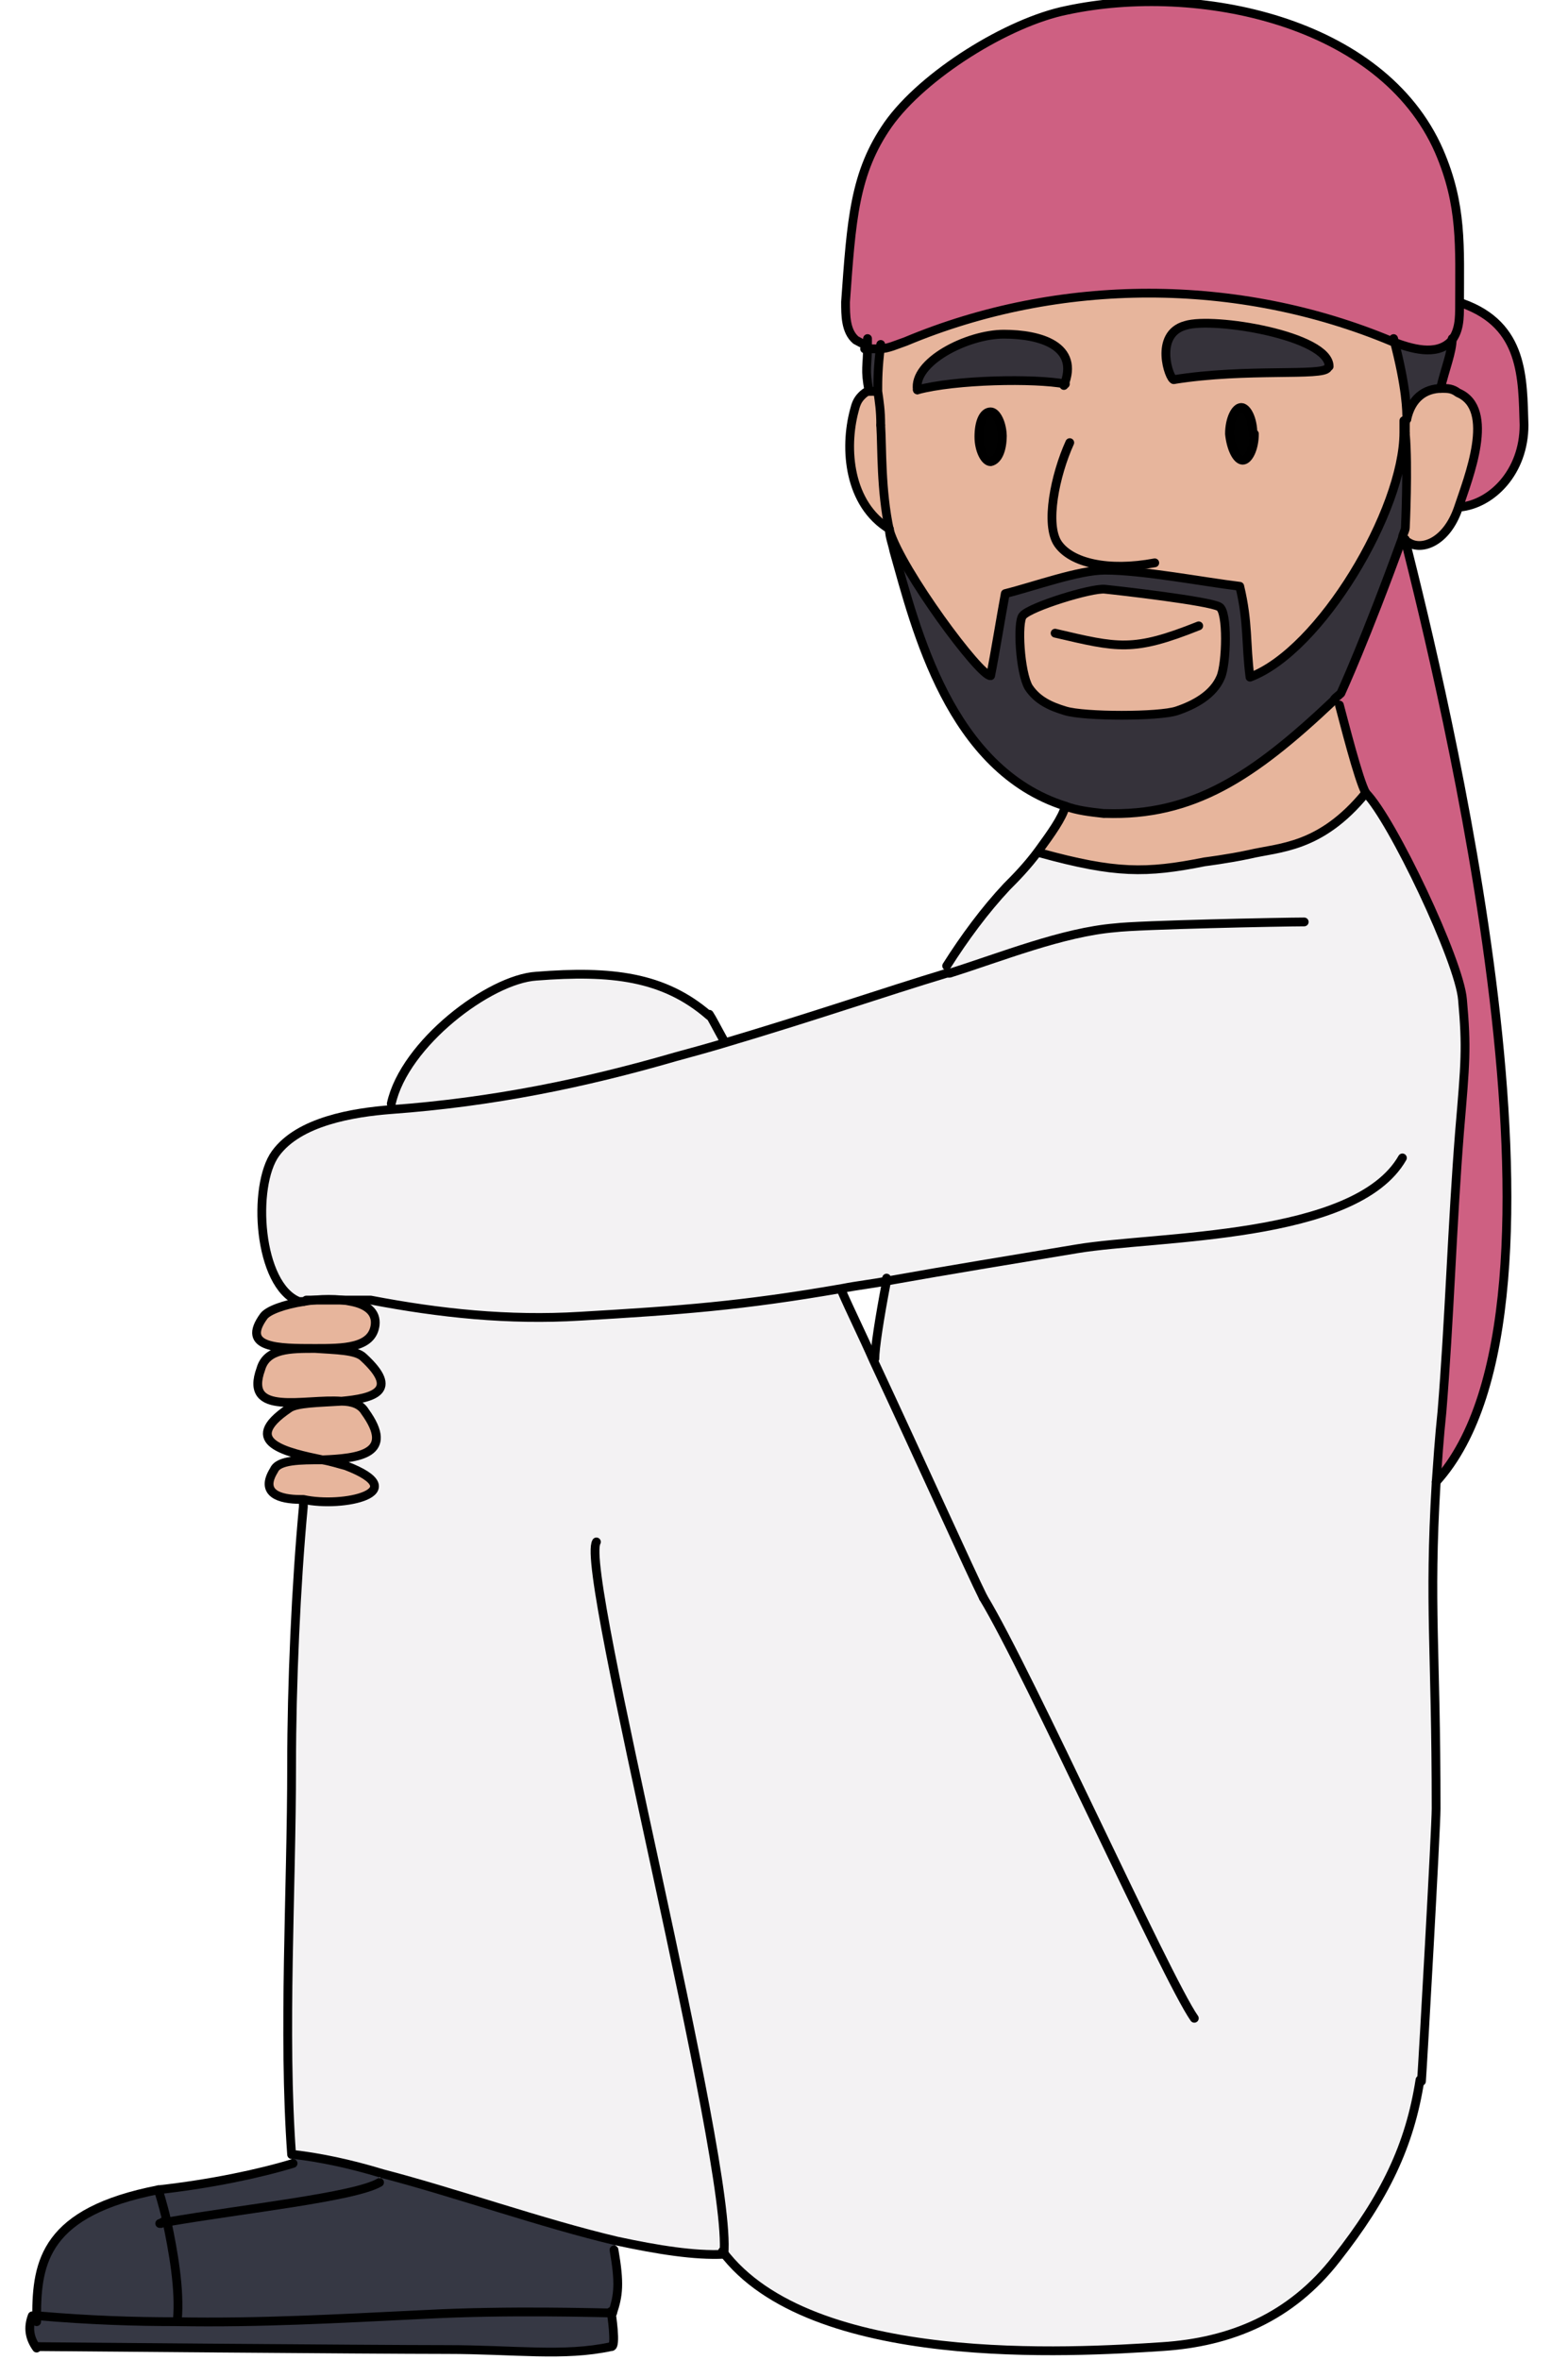 <?xml version="1.0" encoding="UTF-8"?><svg id="Asia" xmlns="http://www.w3.org/2000/svg" width="107" height="161" viewBox="0 0 107 161"><defs><style>.cls-1{fill:#010101;}.cls-1,.cls-2,.cls-3,.cls-4,.cls-5,.cls-6{stroke-width:0px;}.cls-2{fill:#363844;}.cls-7{fill:none;stroke:#000;stroke-linecap:round;stroke-linejoin:round;stroke-width:.6px;}.cls-3{fill:#35323a;}.cls-4{fill:#f3f2f3;}.cls-5{fill:#ce6082;}.cls-6{fill:#e7b59c;}</style></defs><path class="cls-5" d="M103.9,29c0,3.2-2.2,5.4-4.4,5.6.7-2.1,2.5-6.8,0-7.9-.4-.2-.8-.2-1.1-.3.3-1.2.9-2.4.8-3.4.6-.6.7-1.6.6-2.5,4.2,1.5,4.1,5.1,4.2,8.3Z"/><path class="cls-5" d="M99.6,77.1c.4-4.7.5-5.7.2-9-.2-2.5-4.9-12.3-6.6-14.1-.5-.9-1.5-4.9-1.8-6l-.5-.3c.2-.2.4-.3.5-.5,0,0,1.7-3.7,4.2-10.6h.2c0,.1,0,.2,0,.2,2.4,9.6,13,52.2,2.1,64.2,0-1.4.2-3.1.4-4.9.5-6.2.7-12.9,1.2-19.1Z"/><path class="cls-4" d="M59.6,92.8c0-.7.4-2.7.8-5.3-1,.2-2,.3-3,.5,0,0,0,0,0,0h0c.7,1.6,1.5,3.2,2.2,4.8ZM24.1,88.9c-1-.2-2.2-.2-3.3,0h0c-.2,0-.3,0-.3,0-2.8-1.1-3.2-7.9-1.6-10.1,1.6-2.2,5.3-2.8,7.9-3,6.9-.5,13.2-1.8,19.4-3.6,1.1-.3,2.2-.6,3.2-.9,6.4-1.9,11-3.5,15.3-4.8v-.4c1-1.9,2.4-3.7,3.9-5.4.5-.5,1.4-1.4,2.2-2.5l.2.2c5.1,1.5,7.2,1.5,11.2.6,0,0,1.6-.1,3-.5,2.1-.5,4.9-.4,8-4.2,1.8,1.8,6.4,11.5,6.6,14.1.3,3.3.2,4.3-.2,9-.5,6.3-.7,13-1.2,19.1-.2,1.9-.3,3.5-.4,4.9-.5,8.5,0,11.1,0,22.2,0,1.3-.9,17.3-1,18.6-.7,4.5-2.4,8-5.7,12.2-3.1,4-7.2,5.7-11.9,6-6.1.4-24,1.5-30-6.5-2,.2-4.5-.2-7.3-.9-5.1-1.2-11-3.2-16-4.6-2.3-.6-4.3-1.1-6-1.3,0,0-.2,0-.2,0-.6-8.3,0-18,0-26.6s.3-12.3.8-17.6c0-.3,0,0,0-.3h0c2.7.5,7.6-.6,2.9-2.5-.4-.1-1-.3-1.6-.4,2.4-.1,5-.4,2.9-3.3-.3-.4-.9-.6-1.6-.7,2.2-.2,4-.7,1.5-3-.5-.5-1.9-.5-3.3-.6,1.9,0,3.9,0,4.1-1.6.1-.9-.6-1.4-1.6-1.6Z"/><path class="cls-5" d="M59.1,23.5c-.2,0-.5-.2-.7-.3-.7-.6-.7-1.7-.7-2.6.4-5.6.6-8.8,2.9-12.1,2.4-3.4,8.2-7,12.2-7.8,8.9-1.9,21.5.7,25.4,9.6,1.6,3.7,1.4,6.5,1.4,10.5,0,.9,0,1.8-.6,2.5-1,1-2.7.5-4,0-10.5-4.4-22.7-4.4-33.2,0-.6.2-1.2.5-1.8.5-.3,0-.7,0-1,0Z"/><path class="cls-6" d="M98.3,26.5c.4,0,.7,0,1.1.3,2.6,1.1.7,5.8,0,7.9-.8,2.3-2.5,2.9-3.4,2.3h-.2s0,0,0,0h-.2c0-.3.2-.6.2-.8,0,0,.3-4.2,0-6.4,0-.2,0-.4,0-.6,0,0,0-.2,0-.2h0s0,0,0-.1c0,0,0,0,0,0,.3-1.4,1.2-2.1,2.4-2.1Z"/><path class="cls-3" d="M99.1,23.1c0,.9-.5,2.1-.8,3.4-1.1,0-2.1.7-2.4,2.1,0-.6,0-2.2-.9-5.5,1.3.5,3,1.1,4,0Z"/><path class="cls-6" d="M95.9,29.1c0,.2,0,.4,0,.6,0,5.3-5.7,14.9-10.5,16.7-.3-2.3-.2-3.7-.7-6.2-2.5-.4-6.7-1.1-9.2-1.1-1.9,0-4.8,1.1-6.8,1.6-.3,1.5-.7,4-1,5.6-.6.1-6.1-7.2-6.9-9.9h0s0,0,0,0c-.6-2.9-.5-5.6-.6-7.2,0-1-.1-1.6-.2-2.3,0-.8,0-1.6.2-3.2.6,0,1.2-.3,1.8-.5,10.5-4.3,22.7-4.3,33.2,0,.9,3.4.9,5,.9,5.5,0,0,0,0,0,0,0,0,0,0,0,0h0c0,0,0,0,0,0,0,0,0,.1,0,.2ZM80.1,25.9c5-.8,10.2-.2,10.5-.8,0-2.2-7.8-3.4-9.8-2.8-2.2.6-1,3.6-.8,3.7ZM84.8,31.4c.5,0,.8-.8.8-1.8,0-1-.4-1.8-.8-1.8s-.8.8-.8,1.8c0,1,.4,1.8.9,1.8ZM72.7,26.2c1-2.7-1.7-3.5-4.1-3.5-2.5,0-6.2,1.9-5.9,3.8,2.6-.7,8-.8,10.1-.4ZM67.6,31.5c.4,0,.8-.8.8-1.8,0-1-.4-1.7-.8-1.7-.4,0-.8.8-.8,1.7,0,1,.4,1.7.8,1.7Z"/><path class="cls-3" d="M95.9,29.6c.2,2.2,0,6.4,0,6.4,0,.2-.2.5-.2.7-2.5,6.9-4.2,10.6-4.2,10.6-.2.2-.4.3-.5.5-5.5,5.2-9.6,7.9-15.6,7.7-.9,0-1.8-.3-2.6-.5-7.9-2.5-10.2-12.1-11.7-17.4-.1-.5-.2-.9-.3-1.4h0c.8,2.7,6.2,10,6.9,9.9.3-1.5.7-4,1-5.6,2-.5,5-1.6,6.8-1.6,2.6,0,6.7.8,9.2,1.1.6,2.5.4,3.9.7,6.2,4.8-1.8,10.5-11.4,10.5-16.7ZM83.3,46.2c.3-.9.4-4.4-.1-4.8-.7-.4-6.7-1.1-7.8-1.2-.8-.1-5.1,1.3-5.6,1.8-.4.4-.2,3.9.4,4.9.6.8,1.5,1.3,2.5,1.6,1.3.4,6.4.3,7.6,0,1.2-.4,2.5-1.1,3-2.3Z"/><path class="cls-6" d="M91.4,48.1c.3,1,1.4,5,1.8,6-3.1,3.8-5.9,3.7-8,4.2-1.4.3-3,.5-3,.5-4,.8-6.1.8-11.2-.6l-.2-.2c.8-1,1.6-2.1,1.8-3,.8.3,1.7.4,2.6.5,6,.2,10.1-2.5,15.6-7.7l.5.3Z"/><path class="cls-3" d="M90.7,25.1c-.3.6-5.5,0-10.5.8-.3,0-1.4-3.1.8-3.7,1.9-.6,9.8.7,9.8,2.8Z"/><path class="cls-1" d="M85.6,29.6c0,1-.4,1.8-.8,1.8s-.8-.8-.9-1.8c0-1,.4-1.8.8-1.8s.8.8.8,1.8Z"/><path class="cls-6" d="M83.1,41.4c.6.3.5,3.9.1,4.8-.5,1.2-1.8,1.9-3,2.3-1.2.4-6.3.4-7.6,0-1-.3-1.9-.7-2.5-1.6-.6-1-.8-4.5-.4-4.9.5-.6,4.7-1.9,5.6-1.8,1,.1,7.1.8,7.8,1.2Z"/><path class="cls-3" d="M68.6,22.8c2.5,0,5.2.8,4.1,3.5-2.1-.5-7.5-.4-10.1.4-.3-1.9,3.4-3.8,5.9-3.8Z"/><path class="cls-1" d="M68.4,29.7c0,1-.3,1.7-.8,1.8-.4,0-.8-.8-.8-1.7,0-1,.3-1.7.8-1.7.4,0,.8.8.8,1.7Z"/><path class="cls-6" d="M60.1,29c.1,1.6,0,4.4.6,7.2-2.8-1.8-3.1-5.5-2.4-8.1,0-.4.2-.7.5-1,.1-.1.3-.3.5-.3h0c.2,0,.3,0,.5,0h.1c0,.6.1,1.3.2,2.2Z"/><path class="cls-3" d="M59.1,23.5c.3,0,.6,0,1,0-.2,1.6-.2,2.4-.2,3.2h-.1c-.2,0-.3,0-.5,0h0c-.3-1.6-.1-1.6-.1-3.2Z"/><path class="cls-4" d="M48.4,69.2c.2.3.5.9,1,1.8-1,.3-2.1.6-3.2.9-6.3,1.8-12.5,3.1-19.4,3.6v-.3c.9-4.1,6.8-8.5,9.9-8.7,5.1-.4,8.7,0,11.8,2.7Z"/><path class="cls-2" d="M42,152.8v.7c.2,2.3.2,3.1-.3,4.3h-.2c-.6,0-6.7-.2-12.4.1-6.2.3-11.4.6-17.1.5.2-2.2-.3-4.9-.7-6.7,5.3-.9,12.8-1.7,14.5-2.7l.2-.7c5,1.3,10.9,3.4,16,4.6Z"/><path class="cls-2" d="M12,158.4c5.7,0,10.8-.2,17.1-.5,5.8-.3,11.8,0,12.4-.1h.2s0,0,0,0c0,0,.4,2.5,0,2.4-3.2.7-6.6.2-11.2.2-5.2,0-28.1-.2-28-.2-.5-.7-.6-1.4-.3-2.2h.3s0,0,0,0h.2c3.4.2,6.5.3,9.4.4Z"/><path class="cls-2" d="M26,148.2l-.2.7c-1.7,1-9.3,1.8-14.5,2.7-.3-1.3-.6-2.2-.6-2.2,3.6-.4,7-1.1,9.2-1.8v-.6c1.8.2,3.8.6,6.1,1.3Z"/><path class="cls-6" d="M24.1,88.9c1,.2,1.7.7,1.6,1.6-.2,1.6-2.2,1.6-4.1,1.6-2.5,0-5.1,0-3.5-2.2.3-.4,1.4-.8,2.7-1h0c.7,0,2.2,0,3.3,0Z"/><path class="cls-6" d="M24.9,96.3c2.1,2.9-.4,3.2-2.9,3.3-2.4-.5-5.7-1.2-2.3-3.5.5-.4,2.1-.4,3.6-.5.7,0,1.3.2,1.6.7Z"/><path class="cls-6" d="M24.8,92.6c2.5,2.3.6,2.8-1.5,3-2.5-.2-6.7,1.1-5.5-2.2.4-1.3,2.1-1.3,3.7-1.4,1.4,0,2.8,0,3.3.6Z"/><path class="cls-6" d="M23.6,100c4.8,1.8-.2,3-2.9,2.3,0,0-.1,0-.2,0-.7,0-1.4-.1-1.8-.4-.4-.3-.5-.8,0-1.6.4-.6,1.8-.6,3.3-.7.6.1,1.2.3,1.6.4Z"/><path class="cls-6" d="M24.1,88.9c-1.1,0-2.7,0-3.3,0,1.1-.2,2.4-.2,3.3,0Z"/><path class="cls-2" d="M11.3,151.7c.4,1.9.9,4.6.7,6.7-2.9,0-5.9-.1-9.4-.4h-.2s0,0,0,0c0-3.6.6-7,8.3-8.5,0,0,.3.9.6,2.2Z"/><path class="cls-7" d="M81.5,137.7c-1.9-2.7-11.3-23.6-14.4-28.7"/><path class="cls-7" d="M93.2,54.1c1.8,1.8,6.4,11.5,6.6,14.1.3,3.3.2,4.3-.2,9-.5,6.3-.7,13-1.2,19.1-.2,1.9-.3,3.5-.4,4.9-.5,8.5,0,11.1,0,22.2,0,1.3-.9,17.3-1,18.6"/><path class="cls-7" d="M20.7,102.5c0,.3,0,0,0,.3-.5,5.3-.8,12.2-.8,17.6,0,8.6-.6,18.3,0,26.6,0,0,.2,0,.2,0,1.7.2,3.7.6,6,1.3,5,1.3,10.9,3.4,16,4.6,2.8.6,5.3,1,7.3.9.6-6.4-9.9-46.7-8.7-48.6"/><path class="cls-7" d="M96.9,141.9c-.7,4.5-2.4,8-5.7,12.2-3.1,4-7.2,5.7-11.9,6-6.1.4-24,1.5-30-6.5"/><path class="cls-7" d="M60.5,87.2c0,0,0,.1,0,.2-.5,2.6-.8,4.6-.8,5.3"/><path class="cls-7" d="M57.4,88c.7,1.6,1.5,3.2,2.2,4.8,3.5,7.5,6.6,14.4,7.5,16.2"/><path class="cls-7" d="M48.4,69.2c.2.3.5.9,1,1.8"/><path class="cls-7" d="M26.7,75.3c.9-4.1,6.7-8.5,9.9-8.7,5.1-.4,8.7,0,11.8,2.7"/><path class="cls-7" d="M93.2,54.1c-.5-.9-1.5-4.9-1.8-6"/><path class="cls-7" d="M95.9,36.8s0,0,0,.1c2.4,9.6,13,52.2,2.1,64.2"/><path class="cls-7" d="M95.9,29.6c.2,2.2,0,6.4,0,6.4,0,.2-.2.5-.2.7-2.5,6.9-4.2,10.6-4.2,10.6-.2.2-.4.3-.5.5-5.5,5.2-9.6,7.9-15.6,7.7"/><path class="cls-7" d="M60.7,36.2c0,.4.2.9.3,1.4,1.5,5.3,3.8,14.9,11.7,17.4.8.3,1.7.4,2.6.5"/><path class="cls-7" d="M60.1,29c.1,1.6,0,4.4.6,7.2"/><path class="cls-7" d="M62.6,26.6c2.6-.7,8-.8,10.1-.4"/><path class="cls-7" d="M80.1,25.9c5-.8,10.2-.2,10.5-.8"/><path class="cls-7" d="M73,30.2c-1,2.2-1.7,5.6-.8,6.9.9,1.3,3.4,1.9,6.6,1.3"/><path class="cls-7" d="M96,28.6c.3-1.4,1.2-2.1,2.4-2.1.4,0,.7,0,1.1.3,2.6,1.1.7,5.8,0,7.9-.8,2.3-2.5,2.9-3.4,2.3"/><path class="cls-7" d="M95.9,28.8s0,0,0,0"/><path class="cls-7" d="M95.9,29.5c0-.2,0-.3,0-.5,0,0,0-.2,0-.2"/><path class="cls-7" d="M95.1,23.1c.9,3.4.9,5,.9,5.5,0,0,0,0,0,0,0,0,0,0,0,0h0c0,0,0,0,0,0"/><path class="cls-7" d="M60.1,29c0-1-.1-1.6-.2-2.3,0-.8,0-1.6.2-3.2"/><path class="cls-7" d="M62.6,26.6c-.3-1.9,3.4-3.8,5.9-3.8,2.5,0,5.2.8,4.1,3.5"/><path class="cls-7" d="M80.1,25.9c-.3,0-1.4-3.1.8-3.7,1.9-.6,9.8.7,9.8,2.8"/><path class="cls-7" d="M72,43.2c4.3,1,5.3,1.3,9.8-.5"/><path class="cls-7" d="M68.4,29.7c0,1-.3,1.7-.8,1.8-.4,0-.8-.8-.8-1.7,0-1,.3-1.7.8-1.7.4,0,.8.8.8,1.7Z"/><path class="cls-7" d="M85.6,29.6c0,1-.4,1.8-.8,1.8s-.8-.8-.9-1.8c0-1,.4-1.8.8-1.8s.8.8.8,1.8Z"/><path class="cls-7" d="M99.1,23.1c0,.9-.5,2.1-.8,3.4h0"/><path class="cls-7" d="M59.3,26.7c-.3-1.6-.1-1.6-.1-3.2v-.4"/><path class="cls-7" d="M59.8,26.7c-.2,0-.3,0-.5,0h0c-.2,0-.4.2-.5.3-.3.3-.4.6-.5,1-.7,2.6-.4,6.4,2.4,8.1h0s0,0,0,0"/><path class="cls-7" d="M60.7,36.2c.8,2.7,6.2,10,6.9,9.9.3-1.5.7-4,1-5.6,2-.5,5-1.6,6.8-1.6,2.6,0,6.7.8,9.2,1.1.6,2.5.4,3.9.7,6.2,4.8-1.8,10.5-11.4,10.5-16.7,0-.2,0-.4,0-.6,0,0,0-.1,0-.2,0,0,0,0,0,0"/><path class="cls-7" d="M83.3,46.2c-.5,1.2-1.8,1.9-3,2.3-1.2.4-6.3.4-7.6,0-1-.3-1.9-.7-2.5-1.6-.6-1-.8-4.5-.4-4.9.5-.6,4.7-1.9,5.6-1.8,1,.1,7.1.8,7.8,1.2.6.3.5,3.9.1,4.8Z"/><path class="cls-7" d="M59.1,23.5c-.2,0-.5-.2-.7-.3-.7-.6-.7-1.7-.7-2.6.4-5.6.6-8.8,2.9-12.1,2.4-3.4,8.2-7,12.2-7.8,8.9-1.9,21.5.7,25.4,9.6,1.6,3.7,1.4,6.5,1.4,10.5,0,.9,0,1.8-.6,2.5-1,1-2.7.5-4,0-10.5-4.4-22.7-4.4-33.2,0-.6.2-1.2.5-1.8.5-.3,0-.7,0-1,0Z"/><path class="cls-7" d="M99.8,20.7c4.2,1.5,4.1,5.1,4.2,8.3,0,3.2-2.2,5.4-4.4,5.6"/><path class="cls-7" d="M72.7,55c-.2.8-1,1.9-1.8,3s-1.7,2-2.2,2.5c-1.5,1.6-2.9,3.5-4.1,5.4"/><path class="cls-7" d="M93.2,54.1c-3.1,3.8-5.9,3.7-8,4.2-1.4.3-3,.5-3,.5-4,.8-6.1.8-11.2-.6"/><path class="cls-7" d="M20.7,88.8c-.2,0-.3,0-.3,0-2.8-1.1-3.2-7.9-1.6-10.1,1.6-2.2,5.3-2.8,7.9-3,6.9-.5,13.2-1.8,19.4-3.6,1.1-.3,2.2-.6,3.2-.9,6.4-1.9,11-3.5,15.3-4.8,0,0,.1,0,.2,0,3.5-1.1,7.7-2.8,11.3-3.1,1.6-.2,11.5-.4,12.9-.4"/><path class="cls-7" d="M95.7,79c-3.2,5.6-16.8,5.3-22.2,6.2-4.8.8-8.5,1.4-13,2.2-1,.2-2,.3-3,.5,0,0,0,0,0,0-6.9,1.2-11.1,1.5-17.9,1.9-4.9.3-9.6-.2-14.3-1.1-.2,0-.6,0-1.1,0-1.1,0-2.7,0-3.3,0"/><path class="cls-7" d="M20.5,102.3c0,0,.1,0,.2,0,2.7.6,7.6-.5,2.9-2.3-.4-.1-1-.3-1.6-.4-2.4-.5-5.7-1.2-2.3-3.5.5-.4,2.1-.4,3.6-.5,2.2-.2,4-.7,1.5-3-.5-.5-1.9-.5-3.3-.6-2.5,0-5.1,0-3.5-2.2.3-.4,1.4-.8,2.7-1h0c1.1-.2,2.4-.2,3.3,0,1,.2,1.7.7,1.6,1.6-.2,1.6-2.2,1.6-4.1,1.6-1.7,0-3.3,0-3.7,1.4-1.2,3.3,3,2,5.5,2.2.7,0,1.3.2,1.6.7,2.1,2.9-.4,3.2-2.9,3.3-1.5,0-3,0-3.3.7-.5.8-.4,1.3,0,1.6.4.3,1.1.4,1.8.4"/><line class="cls-7" x1="41.8" y1="157.8" x2="41.8" y2="157.8"/><line class="cls-7" x1="10.9" y1="151.7" x2="11" y2="151.7"/><path class="cls-7" d="M41.9,153.5c.4,2.3.3,3.1-.1,4.3"/><path class="cls-7" d="M41.5,157.8c-.6,0-6.7-.2-12.4.1-6.2.3-11.4.6-17.1.5-2.9,0-5.9-.1-9.4-.4"/><path class="cls-7" d="M25.9,148.9c-1.7,1-9.3,1.8-14.5,2.7,0,0-.2,0-.3,0"/><path class="cls-7" d="M2.5,158.4c0-.1,0-.2,0-.4h0c0-3.7.6-7.1,8.3-8.6,0,0,.3.9.6,2.2.4,1.9.9,4.6.7,6.7,0,0,0,0,0,.1"/><path class="cls-7" d="M20,147.6c-2.3.7-5.6,1.4-9.2,1.8"/><path class="cls-7" d="M2.5,160.1c0,0,22.9.2,28,.2,4.6,0,8,.5,11.2-.2.4.1,0-2.4,0-2.4"/><path class="cls-7" d="M2.2,158c-.3.8-.2,1.5.3,2.2"/></svg>
